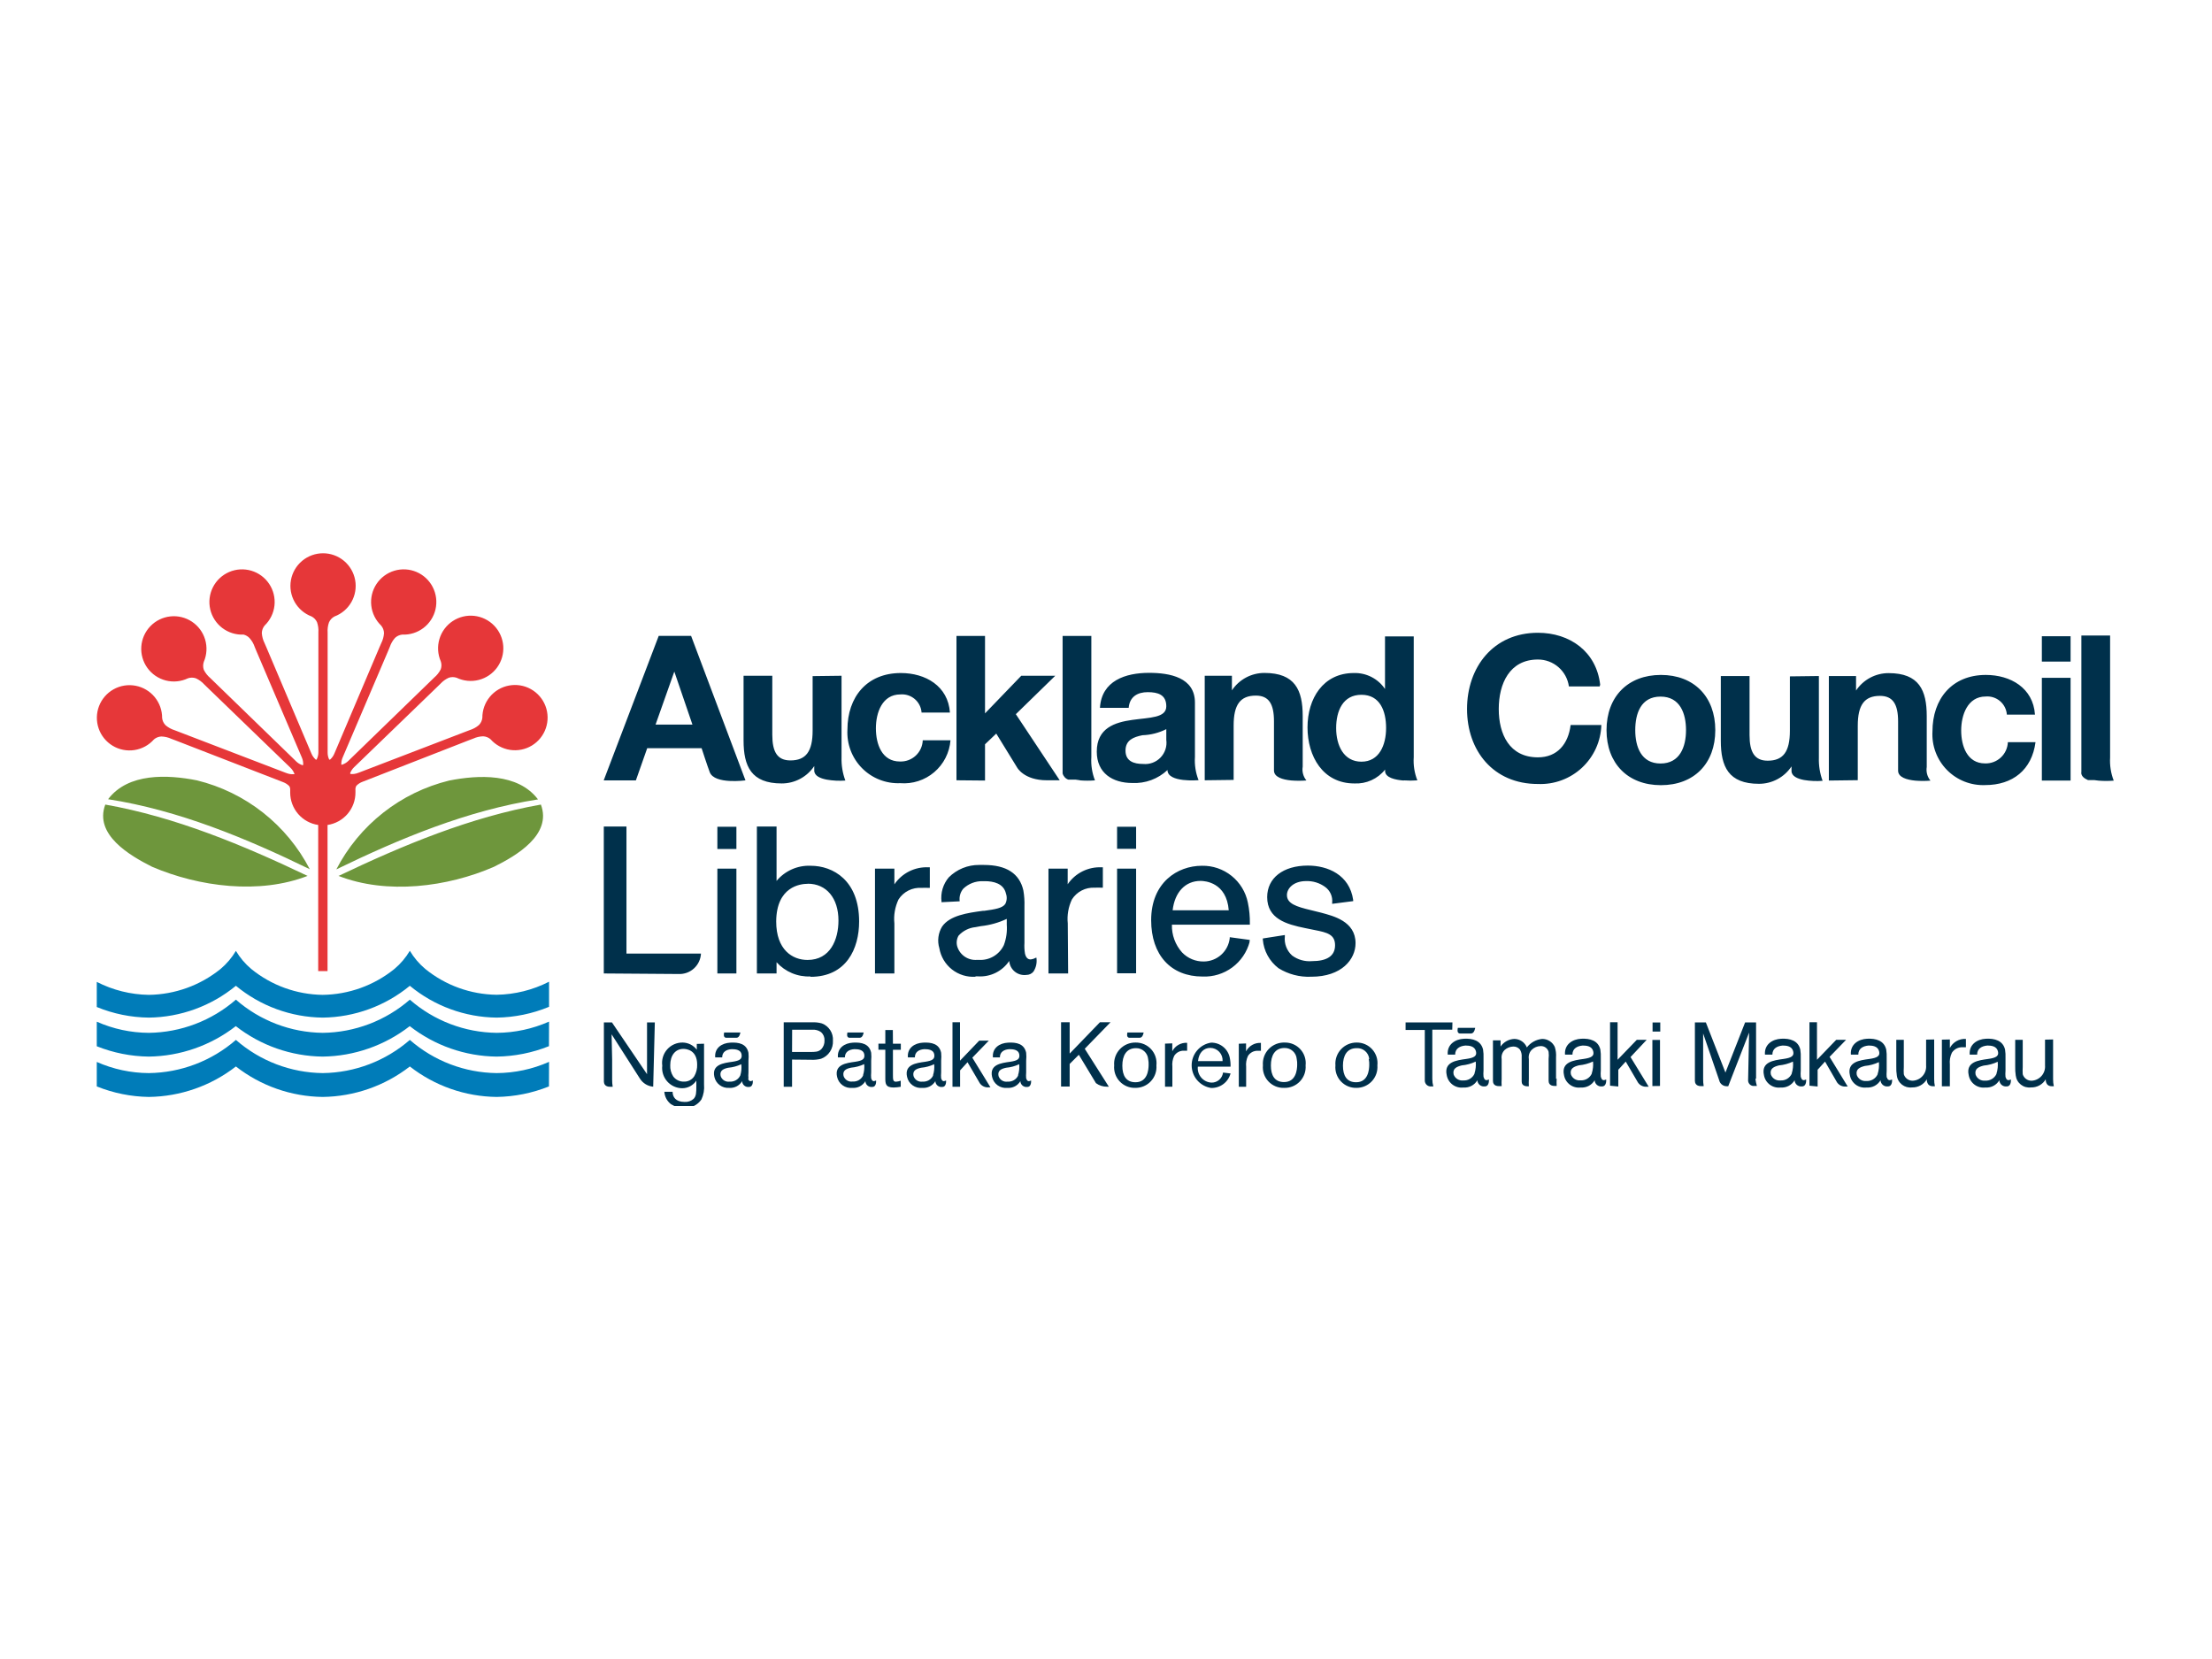 <svg width="800" height="600" viewBox="0 0 800 600" fill="none" xmlns="http://www.w3.org/2000/svg">
<g clip-path="url(#clip0_492_351)">
<path d="M115.082 351.213V298.36C112.27 297.951 109.699 296.543 107.839 294.394C105.98 292.245 104.955 289.498 104.953 286.655V285.672C104.981 285.201 104.867 284.733 104.626 284.328C104.013 283.686 103.261 283.193 102.429 282.885L63.552 267.803L61.978 267.213C60.837 266.681 59.598 266.391 58.34 266.36C57.363 266.407 56.429 266.776 55.685 267.41C53.856 269.484 51.357 270.85 48.624 271.269C45.891 271.688 43.097 271.135 40.731 269.704C38.364 268.274 36.575 266.058 35.675 263.443C34.776 260.828 34.823 257.98 35.808 255.396C36.793 252.812 38.654 250.657 41.066 249.305C43.478 247.953 46.288 247.492 49.006 248.001C51.724 248.51 54.177 249.957 55.936 252.09C57.696 254.223 58.651 256.906 58.635 259.672C58.741 260.662 59.18 261.587 59.88 262.295C60.841 263.11 61.956 263.723 63.158 264.098L64.699 264.688L103.183 279.442L103.642 279.606C104.464 279.933 105.35 280.068 106.232 280H106.527C106.231 279.115 105.725 278.316 105.052 277.672L75.058 248.688L73.845 247.508C72.999 246.579 71.973 245.832 70.829 245.311C69.904 244.999 68.902 244.999 67.977 245.311C65.483 246.506 62.649 246.787 59.97 246.105C57.29 245.423 54.935 243.822 53.315 241.58C51.695 239.339 50.914 236.6 51.107 233.841C51.3 231.082 52.456 228.479 54.373 226.485C56.289 224.492 58.845 223.234 61.593 222.933C64.342 222.632 67.109 223.305 69.412 224.836C71.715 226.367 73.407 228.658 74.193 231.31C74.979 233.961 74.81 236.805 73.714 239.344C73.384 240.289 73.384 241.317 73.714 242.262C74.282 243.393 75.074 244.396 76.041 245.213L77.221 246.36L106.723 274.983L107.084 275.344C107.714 275.965 108.476 276.436 109.313 276.721H109.641C109.714 275.79 109.557 274.855 109.182 274L92.792 235.606L92.136 234.033C91.737 232.819 91.09 231.703 90.235 230.754C89.657 230.145 88.918 229.713 88.104 229.508C85.343 229.642 82.622 228.802 80.416 227.134C78.211 225.466 76.66 223.077 76.036 220.383C75.412 217.689 75.754 214.861 77.001 212.393C78.248 209.925 80.322 207.974 82.862 206.879C85.4 205.785 88.243 205.616 90.894 206.404C93.544 207.192 95.834 208.885 97.363 211.189C98.893 213.492 99.565 216.26 99.263 219.009C98.96 221.758 97.703 224.313 95.709 226.229C95.072 226.995 94.713 227.954 94.693 228.951C94.772 230.218 95.107 231.456 95.677 232.59L96.332 234.098L112.46 272.131L112.657 272.59C113.001 273.408 113.528 274.137 114.197 274.721H114.492C114.928 273.892 115.153 272.969 115.148 272.033V228.721C115.237 227.465 115.07 226.205 114.656 225.016C114.247 224.129 113.555 223.403 112.689 222.951C110.101 221.979 107.937 220.13 106.572 217.725C105.208 215.32 104.731 212.513 105.225 209.792C105.719 207.072 107.151 204.611 109.273 202.839C111.395 201.067 114.072 200.097 116.836 200.097C119.6 200.097 122.277 201.067 124.399 202.839C126.521 204.611 127.954 207.072 128.447 209.792C128.941 212.513 128.464 215.32 127.1 217.725C125.736 220.13 123.571 221.979 120.983 222.951C120.093 223.412 119.387 224.164 118.983 225.082C118.568 226.281 118.401 227.553 118.492 228.819V272.131C118.478 273.015 118.669 273.89 119.049 274.688C119.102 274.724 119.165 274.742 119.229 274.742C119.293 274.742 119.356 274.724 119.409 274.688C120.066 274.101 120.582 273.372 120.917 272.557L121.114 272.098L137.209 234.164L137.865 232.655C138.446 231.524 138.792 230.285 138.881 229.016C138.869 227.993 138.498 227.006 137.832 226.229C135.839 224.314 134.581 221.761 134.277 219.014C133.974 216.266 134.644 213.5 136.171 211.196C137.697 208.892 139.984 207.197 142.632 206.407C145.28 205.616 148.122 205.78 150.661 206.87C153.201 207.96 155.277 209.907 156.528 212.372C157.78 214.836 158.127 217.662 157.509 220.356C156.891 223.05 155.348 225.442 153.148 227.114C150.948 228.787 148.23 229.634 145.47 229.508C144.501 229.61 143.593 230.024 142.88 230.688C142.028 231.639 141.38 232.755 140.979 233.967L140.323 235.541L123.933 273.934C123.572 274.748 123.403 275.635 123.441 276.524C123.495 276.56 123.558 276.578 123.622 276.578C123.686 276.578 123.748 276.56 123.802 276.524C124.64 276.24 125.402 275.769 126.031 275.147L126.392 274.787L155.894 246.164L157.074 245.016C158.041 244.2 158.833 243.196 159.401 242.065C159.739 241.122 159.739 240.091 159.401 239.147C158.305 236.608 158.136 233.765 158.922 231.113C159.708 228.462 161.401 226.171 163.703 224.64C166.006 223.109 168.773 222.435 171.522 222.736C174.27 223.038 176.826 224.295 178.742 226.288C180.659 228.282 181.815 230.885 182.008 233.644C182.201 236.403 181.42 239.142 179.8 241.384C178.18 243.625 175.825 245.227 173.145 245.908C170.466 246.59 167.632 246.309 165.138 245.114C164.213 244.805 163.211 244.805 162.286 245.114C161.143 245.636 160.117 246.383 159.27 247.311L158.057 248.492L128.063 277.475C127.421 278.087 126.928 278.839 126.621 279.672C126.633 279.737 126.665 279.797 126.712 279.844C126.758 279.89 126.818 279.922 126.883 279.934C127.765 280.001 128.651 279.866 129.473 279.541L129.932 279.377L168.383 264.623L169.924 264.033C171.128 263.66 172.243 263.047 173.202 262.229C173.904 261.523 174.344 260.597 174.447 259.606C174.431 256.841 175.386 254.157 177.146 252.024C178.906 249.891 181.358 248.444 184.076 247.935C186.794 247.426 189.604 247.888 192.016 249.239C194.428 250.591 196.289 252.747 197.274 255.331C198.26 257.915 198.306 260.763 197.407 263.378C196.507 265.993 194.718 268.209 192.351 269.639C189.985 271.069 187.191 271.623 184.458 271.203C181.726 270.784 179.227 269.418 177.398 267.344C176.652 266.713 175.719 266.344 174.743 266.295C173.484 266.325 172.245 266.616 171.104 267.147L169.53 267.737L131.079 282.754C130.245 283.058 129.494 283.552 128.883 284.196C128.603 284.682 128.488 285.246 128.555 285.803C128.569 285.967 128.569 286.131 128.555 286.295V286.524C128.586 289.384 127.581 292.159 125.724 294.335C123.868 296.511 121.287 297.941 118.459 298.36V351.213H115.082Z" fill="#E63739"/>
<path d="M122.392 316.819C145.601 305.737 170.186 295.475 195.623 290.983C199.721 301.901 186.74 309.475 178.676 313.475C161.86 320.819 139.864 323.639 122.359 316.754M112.034 314.36C89.088 303.18 64.502 292.983 39.098 289.049C46.375 279.442 60.667 280.131 71.222 282.229C79.923 284.362 88.067 288.333 95.106 293.875C102.145 299.417 107.917 306.402 112.034 314.36ZM111.313 316.754C93.841 323.573 71.976 320.754 54.996 313.475C46.965 309.442 33.984 301.868 38.081 290.983C63.519 295.475 88.104 305.737 111.313 316.819M121.638 314.426C125.755 306.468 131.527 299.483 138.566 293.941C145.605 288.399 153.749 284.428 162.45 282.295C172.972 280.229 187.297 279.508 194.574 289.114C169.202 293.049 144.617 303.246 121.638 314.426Z" fill="#6E963C"/>
<path d="M198.541 378.36C192.511 380.774 186.088 382.053 179.594 382.13C168.202 381.997 157.17 378.126 148.19 371.114C139.169 378.119 128.108 381.987 116.688 382.13C105.297 381.999 94.263 378.128 85.285 371.114C76.263 378.119 65.203 381.987 53.783 382.13C47.346 382.048 40.979 380.781 35 378.393V369.508C40.927 372.135 47.333 373.508 53.816 373.54C65.407 373.403 76.572 369.15 85.318 361.54C94.023 369.153 105.159 373.409 116.721 373.54C128.312 373.403 139.477 369.15 148.223 361.54C156.928 369.153 168.064 373.409 179.627 373.54C186.155 373.505 192.605 372.12 198.574 369.475L198.541 378.36ZM198.541 392.917C192.523 395.337 186.111 396.626 179.627 396.721C168.235 396.589 157.201 392.719 148.223 385.704C139.202 392.709 128.141 396.577 116.721 396.721C105.329 396.589 94.296 392.719 85.318 385.704C76.296 392.709 65.236 396.577 53.816 396.721C47.363 396.621 40.985 395.332 35 392.917L35 384.065C40.926 386.693 47.333 388.066 53.816 388.098C65.407 387.961 76.572 383.708 85.318 376.098C94.023 383.711 105.159 387.966 116.721 388.098C128.312 387.961 139.477 383.708 148.223 376.098C156.928 383.711 168.064 387.966 179.627 388.098C186.155 388.064 192.606 386.68 198.574 384.032L198.541 392.917ZM142.65 350.426C144.867 348.572 146.751 346.355 148.223 343.868C149.7 346.351 151.584 348.567 153.796 350.426C161.105 356.367 170.209 359.66 179.627 359.77C186.22 359.666 192.702 358.051 198.574 355.048V364.13C192.562 366.62 186.132 367.944 179.627 368.032C168.151 367.903 157.066 363.841 148.223 356.524C139.339 363.836 128.226 367.896 116.721 368.032C105.245 367.903 94.161 363.841 85.318 356.524C76.433 363.834 65.32 367.894 53.816 368.032C47.357 367.959 40.972 366.657 35 364.196V355.114C40.828 358.102 47.267 359.707 53.816 359.803C63.262 359.684 72.394 356.393 79.745 350.458C81.957 348.601 83.841 346.384 85.318 343.901C86.794 346.384 88.678 348.601 90.89 350.458C98.191 356.393 107.282 359.685 116.688 359.803C126.135 359.687 135.268 356.395 142.618 350.458" fill="#007CB9"/>
<path d="M657.825 244.492V274C657.729 276.858 658.185 279.708 659.169 282.394C656.925 282.567 654.669 282.468 652.449 282.098C650.023 281.639 647.925 280.689 647.925 278.82V277.18C646.634 279.118 644.884 280.707 642.831 281.805C640.778 282.904 638.485 283.477 636.157 283.475C625.11 283.475 622.357 277.246 622.357 267.902V244.492H632.748V265.836C632.748 272.033 634.584 275.115 639.304 275.115C644.942 275.115 647.335 271.836 647.335 264.295V244.623L657.825 244.492ZM661.431 282.295V244.492H671.265V249.738C672.556 247.8 674.306 246.211 676.359 245.113C678.412 244.015 680.705 243.441 683.033 243.443C694.08 243.443 696.833 249.639 696.833 259.016V277.377C696.691 278.25 696.737 279.144 696.969 279.998C697.201 280.852 697.613 281.647 698.177 282.328C696.356 282.477 694.525 282.477 692.703 282.328C689.655 282.033 686.475 281.148 686.475 278.721V260.951C686.475 254.754 684.639 251.672 679.919 251.672C674.281 251.672 671.888 254.951 671.888 262.492V282.164L661.431 282.295ZM752.757 279.016V229.836H763.148V273.935C762.977 276.794 763.424 279.657 764.459 282.328C762.638 282.478 760.807 282.478 758.985 282.328L757.411 282.131H755.15C753.674 281.475 752.888 280.754 752.724 279.705M748.856 239.279H738.464V230.098H748.856V239.279ZM738.464 245.148H748.856V282.295H738.464V245.148ZM735.973 258.459H725.811C725.745 257.522 725.493 256.608 725.071 255.769C724.648 254.93 724.062 254.184 723.349 253.574C722.635 252.964 721.807 252.502 720.913 252.215C720.018 251.927 719.076 251.821 718.141 251.902C711.585 251.902 709.29 258.623 709.29 264.197C709.29 269.771 711.421 276.098 717.911 276.098C720.022 276.169 722.075 275.403 723.622 273.965C725.17 272.528 726.086 270.537 726.172 268.426H736.17C734.859 278.426 727.909 283.935 717.977 283.935C715.418 284.039 712.866 283.607 710.484 282.667C708.102 281.726 705.944 280.297 704.147 278.472C702.35 276.647 700.955 274.466 700.051 272.07C699.147 269.674 698.755 267.115 698.899 264.557C698.899 252.787 705.914 244.098 718.206 244.098C727.122 244.098 735.318 248.787 735.973 258.426M591.412 264.066C591.412 270.066 593.543 276.131 600.558 276.131C607.573 276.131 609.769 270.066 609.769 264.066C609.769 258.066 607.638 251.935 600.558 251.935C593.477 251.935 591.412 258 591.412 264.066ZM581.021 264.066C581.021 252 588.691 244.098 600.689 244.098C612.687 244.098 620.357 252 620.357 264.066C620.357 276.131 612.687 283.967 600.689 283.967C588.691 283.967 581.021 276.066 581.021 264.066ZM578.529 248.262H567.417C567.044 245.557 565.702 243.078 563.64 241.288C561.578 239.497 558.937 238.515 556.206 238.525C545.913 238.525 542.045 247.312 542.045 256.426C542.045 265.541 545.913 273.902 556.206 273.902C563.221 273.902 567.187 269.082 568.04 262.197H579.152C579.064 265.111 578.398 267.978 577.194 270.633C575.989 273.287 574.27 275.677 572.136 277.662C570.001 279.647 567.494 281.189 564.76 282.198C562.026 283.207 559.118 283.664 556.206 283.541C540.045 283.541 530.572 271.475 530.572 256.426C530.572 241.377 540.013 228.853 556.206 228.853C567.679 228.853 577.349 235.574 578.726 247.639M435.706 282.197V244.394H445.54V249.672C446.829 247.732 448.578 246.142 450.632 245.043C452.685 243.945 454.979 243.372 457.308 243.377C468.355 243.377 471.141 249.574 471.141 258.951V277.279C470.994 278.157 471.038 279.057 471.27 279.917C471.502 280.777 471.916 281.577 472.485 282.262C470.653 282.41 468.811 282.41 466.978 282.262C463.93 281.967 460.75 281.082 460.75 278.656V260.853C460.75 254.623 458.914 251.574 454.194 251.574C448.556 251.574 446.163 254.853 446.163 262.394V282.066L435.706 282.197ZM304.355 244.394V273.902C304.267 276.762 304.735 279.613 305.732 282.295C303.487 282.46 301.23 282.35 299.012 281.967C296.586 281.508 294.488 280.557 294.488 278.689V277.049C293.197 278.987 291.447 280.576 289.394 281.674C287.341 282.772 285.049 283.346 282.72 283.344C271.673 283.344 268.92 277.148 268.92 267.771V244.394H279.311V265.738C279.311 271.967 281.147 275.016 285.867 275.016C291.505 275.016 293.898 271.738 293.898 264.197V244.525L304.355 244.394ZM390.666 282.197L389.027 281.967H386.372C385.869 281.787 385.418 281.486 385.059 281.092C384.699 280.698 384.44 280.222 384.306 279.705V230H394.698V273.836C394.518 276.696 394.966 279.561 396.009 282.23C394.187 282.377 392.356 282.377 390.535 282.23M501.299 263.279C501.299 257.148 499.103 251.279 492.383 251.279C485.663 251.279 483.237 257.115 483.237 263.344C483.237 269.574 485.958 275.475 492.383 275.475C498.808 275.475 501.299 269.475 501.299 263.279ZM507.691 282.295C504.643 282.066 501.135 281.279 500.939 279.016V278.328C499.618 279.987 497.921 281.308 495.989 282.18C494.056 283.052 491.944 283.452 489.826 283.344C478.419 283.344 472.879 273.508 472.879 263.082C472.879 252.656 478.517 243.41 489.629 243.41C491.843 243.341 494.039 243.834 496.01 244.843C497.982 245.852 499.666 247.344 500.906 249.18V230.164H511.297V273.836C511.104 276.697 511.552 279.564 512.608 282.23C510.961 282.35 509.306 282.35 507.659 282.23M408.17 256H397.812C398.402 246.164 407.089 243.344 415.579 243.344C423.118 243.344 432.166 245.016 432.166 254.098V273.771C431.977 276.631 432.424 279.498 433.477 282.164C433.477 282.164 422.233 283.148 422.233 278.492C420.537 280.088 418.536 281.325 416.351 282.131C414.166 282.936 411.841 283.293 409.514 283.18C402.368 283.18 396.665 279.607 396.665 271.836C396.665 263.279 403.221 261.246 409.514 260.361C415.808 259.475 421.807 259.672 421.807 255.443C421.807 251.213 418.726 250.328 415.087 250.328C411.448 250.328 408.531 251.935 408.203 256.033M421.807 267.574V263.705C419.127 265.056 416.185 265.806 413.186 265.902C409.908 266.557 407.056 267.672 407.056 271.475C407.056 275.279 410.039 276.295 413.415 276.295C414.574 276.41 415.745 276.261 416.838 275.858C417.931 275.456 418.919 274.81 419.726 273.971C420.534 273.131 421.141 272.119 421.502 271.011C421.862 269.903 421.966 268.728 421.807 267.574ZM345.921 282.197V230H356.246V258L369.359 244.394H381.651L367.392 258.295L383.257 282.197H378.603C370.309 282.197 367.851 277.574 367.851 277.574L360.311 265.312L356.246 269.18V282.295L345.921 282.197ZM343.528 257.705H333.3C333.234 256.768 332.982 255.854 332.56 255.015C332.137 254.176 331.551 253.43 330.838 252.82C330.124 252.21 329.296 251.748 328.402 251.46C327.508 251.173 326.565 251.067 325.63 251.148C319.074 251.148 316.779 257.705 316.779 263.41C316.779 269.115 318.942 275.41 325.466 275.41C326.512 275.449 327.556 275.282 328.537 274.918C329.519 274.554 330.419 273.999 331.186 273.287C331.953 272.574 332.573 271.717 333.009 270.765C333.444 269.813 333.688 268.784 333.726 267.738H343.757C343.583 269.952 342.975 272.11 341.966 274.088C340.957 276.067 339.567 277.827 337.877 279.267C336.187 280.708 334.23 281.801 332.117 282.483C330.004 283.166 327.777 283.425 325.564 283.246C323.006 283.351 320.453 282.919 318.072 281.978C315.69 281.037 313.531 279.609 311.734 277.784C309.938 275.959 308.542 273.778 307.639 271.382C306.735 268.985 306.342 266.426 306.486 263.869C306.486 252.098 313.501 243.41 325.794 243.41C334.71 243.41 342.905 248.098 343.56 257.738M243.876 242.885L250.432 262.066H237.09L243.876 242.885ZM218.34 282.23H229.977L234.074 270.59H253.743C253.743 270.59 255.873 277.148 256.693 279.279C258.397 283.771 269.608 282.23 269.608 282.23L249.94 229.967H238.237L218.34 282.23ZM266.33 352.066H259.446V314.164H266.33V352.066ZM266.33 307.049H259.446V299.016H266.33V307.049ZM293.144 353.148C290.843 353.251 288.546 352.842 286.421 351.952C284.296 351.062 282.394 349.713 280.852 348V352.066H273.739V298.918H280.852V318.59C282.35 316.787 284.246 315.354 286.389 314.404C288.533 313.454 290.867 313.013 293.21 313.115C301.274 313.115 310.715 318.394 310.715 333.279C310.715 343.115 306.093 353.279 293.144 353.279M292.128 319.639C289.473 319.639 280.819 320.623 280.721 333.246C280.721 343.508 286.588 347.18 292.063 347.18C300.291 347.18 303.241 339.803 303.241 332.918C303.241 324.82 298.881 319.607 292.161 319.607M323.466 334.426V334C323.16 331.01 323.681 327.993 324.974 325.279C325.862 323.903 327.103 322.79 328.568 322.058C330.032 321.326 331.667 321 333.3 321.115C334.152 321.068 335.005 321.068 335.857 321.115H336.283V313.672H335.857C333.436 313.544 331.022 314.044 328.851 315.124C326.68 316.204 324.825 317.827 323.466 319.836V314.164H316.451V352.066H323.466V334.426ZM386.175 334.426V334C385.868 331.01 386.39 327.993 387.683 325.279C388.554 323.906 389.776 322.79 391.223 322.047C392.669 321.303 394.287 320.959 395.911 321.049C396.762 321.003 397.616 321.003 398.467 321.049H398.861V313.672H398.435C396.033 313.558 393.641 314.061 391.489 315.134C389.337 316.208 387.496 317.815 386.142 319.803V314.164H379.193V352.066H386.306L386.175 334.426ZM410.891 352H404.007V314.164H410.891V352ZM410.891 306.984H404.007V299.016H410.891V306.984ZM434.919 353.18C423.446 353.18 416.333 345.377 416.333 332.787C416.333 319.18 425.839 313.115 434.69 313.115C438.584 313.038 442.382 314.333 445.419 316.772C448.457 319.211 450.542 322.639 451.309 326.459C451.836 328.97 452.078 331.533 452.03 334.098V334.426H423.839C423.738 338.117 425.051 341.706 427.511 344.459C428.528 345.523 429.756 346.365 431.116 346.929C432.476 347.493 433.939 347.769 435.411 347.738C437.727 347.713 439.955 346.843 441.675 345.291C443.395 343.74 444.49 341.613 444.753 339.312V338.951L451.998 339.935V340.394H451.604L451.965 340.59C450.982 344.317 448.757 347.596 445.657 349.886C442.558 352.175 438.769 353.338 434.919 353.18ZM424.102 329.213H444.393C443.606 319.115 435.771 318.59 434.198 318.59C428.691 318.59 424.856 322.656 424.102 329.213ZM474.255 353.246C485.237 353.246 490.252 346.951 490.252 341.115C490.252 333.18 482.188 331.279 477.861 330.098L474.026 329.148C468.847 327.902 465.438 326.82 465.438 323.705C465.438 321.279 467.863 318.656 472.354 318.656C474.834 318.567 477.271 319.318 479.271 320.787C480.153 321.427 480.851 322.288 481.294 323.284C481.737 324.28 481.91 325.375 481.795 326.459V326.885L489.4 325.902V325.508C488.089 316.328 480.123 313.049 473.01 313.049C464.061 313.049 458.291 317.541 458.291 324.459C458.291 332.328 465.339 334.295 471.928 335.639L475.468 336.361C480.057 337.246 482.844 338 482.844 341.869C482.844 345.738 479.894 347.607 474.518 347.607C471.946 347.834 469.38 347.111 467.306 345.574C466.351 344.712 465.615 343.635 465.159 342.432C464.703 341.229 464.54 339.934 464.684 338.656V338.164L456.718 339.41V339.803C456.883 341.832 457.473 343.803 458.45 345.588C459.427 347.373 460.769 348.932 462.389 350.164C465.902 352.349 469.992 353.423 474.124 353.246M352.837 353.246C349.76 353.46 346.713 352.521 344.289 350.612C341.866 348.703 340.239 345.961 339.725 342.918C339.331 341.614 339.218 340.242 339.394 338.891C339.569 337.54 340.028 336.242 340.741 335.082C343.528 331.082 349.887 330.164 355.492 329.41H355.951C360.016 328.853 362.507 328.426 363.556 326.951C363.857 326.374 364.036 325.742 364.081 325.093C364.126 324.444 364.037 323.793 363.819 323.18C362.999 319.475 359.229 318.689 356.214 318.689H355.394C352.803 318.63 350.294 319.596 348.412 321.377C347.897 321.977 347.512 322.677 347.281 323.433C347.05 324.189 346.977 324.985 347.068 325.771V325.967L340.512 326.295V326.098C340.32 324.532 340.453 322.943 340.905 321.431C341.356 319.919 342.115 318.516 343.134 317.312C344.575 315.871 346.288 314.732 348.173 313.961C350.059 313.19 352.079 312.802 354.116 312.82H355.853C363.95 312.82 368.736 315.902 370.113 322.033C370.443 323.938 370.575 325.871 370.506 327.803V341.016C370.422 342.309 370.488 343.608 370.703 344.885C371.03 346.328 371.751 347.049 372.833 346.984C373.456 346.905 374.058 346.704 374.603 346.394H374.866V346.656C375.069 348.323 374.674 350.007 373.751 351.41C373.443 351.78 373.057 352.078 372.621 352.282C372.184 352.486 371.709 352.591 371.227 352.59C370.483 352.691 369.726 352.638 369.003 352.435C368.28 352.232 367.606 351.884 367.023 351.411C366.44 350.938 365.959 350.351 365.611 349.685C365.263 349.02 365.055 348.29 364.999 347.541C363.765 349.378 362.072 350.859 360.088 351.837C358.103 352.815 355.897 353.256 353.69 353.115H352.772M364.114 332.328C361.157 333.72 357.988 334.606 354.739 334.951L352.805 335.312C350.449 335.54 348.263 336.639 346.675 338.394C346.331 338.988 346.112 339.647 346.033 340.329C345.954 341.012 346.017 341.703 346.216 342.361C346.688 343.858 347.657 345.148 348.962 346.019C350.268 346.889 351.832 347.288 353.395 347.148H353.886C355.777 347.29 357.666 346.855 359.305 345.901C360.944 344.947 362.255 343.518 363.065 341.803C363.942 339.449 364.299 336.932 364.114 334.426V332.59M245.449 352.262C247.494 352.343 249.487 351.613 250.997 350.232C252.507 348.85 253.411 346.929 253.513 344.885H226.568V298.918H218.373V352.066L245.449 352.262ZM254.628 377.475V392.197C254.798 394.063 254.47 395.941 253.677 397.639C252.99 398.648 252.05 399.457 250.951 399.987C249.851 400.516 248.632 400.747 247.416 400.656C245.736 400.703 244.081 400.246 242.663 399.344C241.969 398.808 241.396 398.13 240.984 397.355C240.571 396.581 240.328 395.728 240.27 394.853H243.253C243.253 396.656 244.302 398.525 247.58 398.525C248.173 398.567 248.769 398.49 249.331 398.299C249.894 398.107 250.413 397.805 250.858 397.41C251.808 396.394 251.841 395.213 251.841 392.656V390.82C251.283 391.666 250.524 392.36 249.631 392.841C248.739 393.322 247.741 393.573 246.728 393.574C245.7 393.567 244.685 393.344 243.749 392.918C242.814 392.492 241.978 391.874 241.298 391.104C240.617 390.333 240.107 389.428 239.8 388.447C239.493 387.466 239.396 386.431 239.516 385.41C239.369 384.358 239.451 383.287 239.758 382.27C240.065 381.254 240.588 380.316 241.293 379.521C241.997 378.726 242.865 378.094 243.837 377.667C244.81 377.24 245.863 377.03 246.924 377.049C247.912 377.07 248.881 377.314 249.761 377.763C250.641 378.211 251.408 378.853 252.005 379.639V377.541L254.628 377.475ZM242.401 385.246C242.33 386.681 242.708 388.102 243.482 389.312C243.924 389.908 244.504 390.39 245.171 390.715C245.839 391.04 246.575 391.2 247.318 391.18C248.072 391.214 248.821 391.046 249.489 390.695C250.157 390.343 250.72 389.821 251.12 389.18C251.839 387.914 252.191 386.472 252.136 385.016C252.136 379.705 248.203 379.344 247.154 379.344C244.302 379.344 242.401 381.639 242.401 385.246ZM286.457 383.213V393.049H283.441V369.738H293.538C294.786 369.66 296.038 369.793 297.242 370.131C298.49 370.601 299.553 371.461 300.274 372.583C300.994 373.705 301.334 375.03 301.241 376.361C301.327 377.771 300.955 379.17 300.182 380.352C299.408 381.533 298.273 382.433 296.947 382.918C295.727 383.231 294.467 383.353 293.21 383.279L286.457 383.213ZM286.457 380.459H293.013C294.816 380.459 296.029 380.459 297.078 379.41C297.844 378.558 298.245 377.44 298.193 376.295C298.226 375.739 298.134 375.182 297.924 374.666C297.714 374.15 297.391 373.687 296.98 373.312C296.036 372.617 294.867 372.301 293.702 372.426H286.49L286.457 380.459ZM322.909 372.525H320.188V377.443H317.697V379.639H320.188V389.771C320.188 391.836 320.188 393.312 323.204 393.312C324.061 393.287 324.916 393.199 325.761 393.049V390.853C325.211 391.048 324.638 391.169 324.056 391.213C322.942 391.213 322.942 390.426 322.942 388.557V379.672H325.794V377.475H322.942L322.909 372.525ZM410.629 393.443C409.572 393.48 408.519 393.291 407.541 392.89C406.562 392.488 405.681 391.882 404.955 391.112C404.229 390.343 403.676 389.428 403.331 388.427C402.987 387.427 402.86 386.365 402.958 385.312C402.871 384.246 403.008 383.174 403.361 382.165C403.714 381.156 404.275 380.232 405.007 379.453C405.739 378.675 406.627 378.058 407.612 377.644C408.597 377.23 409.659 377.027 410.727 377.049C411.783 377.034 412.83 377.243 413.798 377.663C414.767 378.083 415.635 378.704 416.345 379.486C417.055 380.267 417.591 381.191 417.916 382.195C418.242 383.2 418.35 384.262 418.234 385.312C418.316 386.356 418.18 387.406 417.833 388.395C417.487 389.383 416.939 390.289 416.223 391.054C415.508 391.819 414.641 392.426 413.678 392.838C412.715 393.249 411.676 393.455 410.629 393.443ZM415.251 383.049C415.16 381.954 414.655 380.934 413.839 380.197C413.023 379.46 411.957 379.062 410.858 379.082C407.318 379.082 405.909 381.836 405.909 385.41C405.909 388.984 407.253 391.41 410.662 391.41C415.054 391.41 415.382 386.853 415.415 385.246C415.45 384.51 415.394 383.772 415.251 383.049ZM421.348 377.443V393.016H424.003V385.803C423.858 384.457 424.085 383.096 424.659 381.869C425.038 381.264 425.573 380.771 426.207 380.443C426.841 380.114 427.552 379.961 428.265 380H429.346V377.148C428.252 377.081 427.161 377.334 426.207 377.875C425.253 378.417 424.476 379.223 423.97 380.197V377.344L421.348 377.443ZM445.048 388.23C444.636 389.77 443.715 391.126 442.436 392.078C441.157 393.03 439.594 393.522 438 393.475C436.045 393.172 434.263 392.178 432.975 390.675C431.688 389.172 430.98 387.258 430.98 385.279C430.98 383.299 431.688 381.385 432.975 379.882C434.263 378.379 436.045 377.386 438 377.082C439.58 377.057 441.118 377.583 442.351 378.571C443.583 379.558 444.433 380.945 444.753 382.492C444.98 383.569 445.079 384.67 445.048 385.771H433.215C433.138 386.482 433.208 387.201 433.421 387.884C433.633 388.566 433.984 389.198 434.452 389.739C434.919 390.28 435.493 390.72 436.137 391.03C436.781 391.34 437.483 391.514 438.197 391.541C439.212 391.548 440.195 391.181 440.957 390.51C441.719 389.839 442.207 388.91 442.327 387.902L445.048 388.23ZM442.164 383.771C442.204 383.159 442.119 382.546 441.913 381.969C441.707 381.391 441.386 380.862 440.968 380.414C440.551 379.965 440.046 379.607 439.485 379.361C438.924 379.115 438.318 378.987 437.705 378.984C435.444 378.984 433.575 380.623 433.28 383.771H442.164ZM448.031 377.475V393.049H450.686V385.836C450.541 384.489 450.768 383.129 451.342 381.902C451.721 381.297 452.256 380.804 452.89 380.475C453.524 380.147 454.235 379.994 454.948 380.033H456.03V377.18C454.935 377.114 453.844 377.367 452.89 377.908C451.936 378.449 451.159 379.256 450.654 380.23V377.377L448.031 377.475ZM464.421 393.443C463.364 393.48 462.311 393.291 461.333 392.89C460.355 392.488 459.473 391.882 458.747 391.112C458.021 390.343 457.468 389.428 457.124 388.427C456.779 387.427 456.652 386.365 456.751 385.312C456.661 384.232 456.803 383.146 457.165 382.125C457.528 381.104 458.103 380.172 458.854 379.39C459.604 378.609 460.512 377.996 461.517 377.593C462.522 377.189 463.601 377.004 464.684 377.049C465.739 377.034 466.786 377.243 467.755 377.663C468.723 378.083 469.591 378.704 470.301 379.486C471.012 380.267 471.547 381.191 471.873 382.195C472.198 383.2 472.307 384.262 472.19 385.312C472.274 386.37 472.133 387.434 471.777 388.434C471.421 389.435 470.858 390.348 470.125 391.116C469.392 391.884 468.504 392.488 467.522 392.889C466.539 393.289 465.482 393.478 464.421 393.443ZM468.978 382.984C468.886 381.888 468.381 380.868 467.566 380.131C466.75 379.395 465.684 378.996 464.585 379.016C461.045 379.016 459.635 381.771 459.635 385.344C459.635 388.918 460.979 391.344 464.389 391.344C468.781 391.344 469.109 386.787 469.142 385.18C469.176 384.444 469.121 383.707 468.978 382.984ZM490.646 393.443C489.589 393.48 488.536 393.291 487.557 392.89C486.579 392.488 485.697 391.882 484.972 391.112C484.246 390.343 483.692 389.428 483.348 388.427C483.004 387.427 482.876 386.365 482.975 385.312C482.888 384.254 483.023 383.191 483.37 382.189C483.717 381.186 484.269 380.267 484.99 379.49C485.712 378.713 486.587 378.095 487.561 377.674C488.535 377.254 489.585 377.041 490.646 377.049C491.701 377.034 492.748 377.243 493.717 377.663C494.685 378.083 495.553 378.704 496.263 379.486C496.973 380.267 497.509 381.191 497.835 382.195C498.16 383.2 498.269 384.262 498.152 385.312C498.234 386.348 498.1 387.389 497.76 388.371C497.419 389.353 496.88 390.254 496.175 391.018C495.47 391.781 494.615 392.391 493.664 392.808C492.712 393.225 491.685 393.441 490.646 393.443ZM495.202 382.984C495.094 381.87 494.559 380.842 493.709 380.115C492.86 379.388 491.762 379.017 490.646 379.082C487.105 379.082 485.696 381.836 485.696 385.41C485.696 388.984 487.04 391.41 490.449 391.41C494.841 391.41 495.169 386.853 495.202 385.246C495.237 384.51 495.182 383.772 495.038 383.049M390.141 381.508L386.863 384.787V392.951H383.749V369.705H386.863V381.049L397.812 369.705H401.647L392.305 379.312L390.141 381.508ZM392.305 379.279L401.024 393.016H400.434C398.975 393.055 397.544 392.605 396.369 391.738L390.174 381.475M306.486 373.41C306.486 373.41 305.929 375.312 307.24 375.312H310.977C312.091 375.312 312.354 373.41 312.354 373.41H306.486ZM312.19 388.918C311.853 389.635 311.305 390.233 310.62 390.631C309.935 391.03 309.144 391.21 308.354 391.148C307.655 391.259 306.939 391.114 306.337 390.741C305.736 390.368 305.288 389.791 305.076 389.115C304.65 387.148 306.093 386.492 307.83 386.131C309.467 385.987 311.065 385.554 312.55 384.853C312.684 386.212 312.539 387.584 312.124 388.885M315.074 390.033C315.006 389.291 315.006 388.545 315.074 387.803V383.607C315.166 382.658 315.166 381.703 315.074 380.754C314.386 377.475 311.567 376.918 308.518 377.082C305.47 377.246 302.749 378.984 303.044 382.426H305.568C305.568 380.394 307.142 379.541 309.043 379.443C310.387 379.443 312.321 379.639 312.583 381.344C312.845 383.049 311.895 383.607 309.305 384C306.027 384.459 301.733 384.984 302.749 389.475C303.017 390.706 303.732 391.793 304.756 392.525C305.779 393.258 307.038 393.585 308.289 393.443C309.219 393.518 310.152 393.33 310.98 392.901C311.809 392.472 312.501 391.819 312.976 391.016C312.988 391.32 313.062 391.618 313.195 391.891C313.327 392.165 313.515 392.408 313.746 392.605C313.977 392.802 314.246 392.949 314.537 393.037C314.828 393.125 315.133 393.151 315.435 393.115C317.107 393.115 316.845 390.754 316.845 390.754C316.612 390.888 316.356 390.977 316.091 391.016C315.697 391.016 315.304 390.82 315.14 390.098M261.905 373.41C261.905 373.41 261.348 375.312 262.659 375.312H266.396C267.51 375.312 267.772 373.41 267.772 373.41H261.905ZM267.74 388.951C267.403 389.668 266.855 390.266 266.17 390.664C265.485 391.062 264.694 391.242 263.904 391.18C263.205 391.291 262.489 391.147 261.887 390.774C261.285 390.401 260.838 389.824 260.626 389.148C260.2 387.18 261.643 386.525 263.38 386.164C265.016 386.02 266.615 385.587 268.1 384.885C268.26 386.251 268.137 387.635 267.74 388.951ZM270.69 390.098C270.622 389.357 270.622 388.611 270.69 387.869V383.607C270.782 382.658 270.782 381.703 270.69 380.754C270.002 377.475 267.182 376.918 264.134 377.082C261.085 377.246 258.365 378.984 258.66 382.426H261.184C261.184 380.394 262.757 379.541 264.658 379.443C266.002 379.443 267.936 379.639 268.199 381.344C268.461 383.049 267.51 383.607 264.921 384C261.643 384.459 257.348 384.984 258.365 389.475C258.629 390.669 259.315 391.727 260.296 392.456C261.278 393.184 262.489 393.535 263.708 393.443C264.638 393.518 265.57 393.33 266.399 392.901C267.228 392.472 267.919 391.819 268.395 391.016C268.407 391.32 268.481 391.618 268.613 391.891C268.746 392.165 268.933 392.408 269.164 392.605C269.395 392.802 269.665 392.949 269.956 393.037C270.246 393.125 270.552 393.151 270.854 393.115C272.526 393.115 272.263 390.754 272.263 390.754C272.031 390.888 271.775 390.977 271.509 391.016C271.116 391.016 270.723 390.82 270.559 390.098M407.744 373.41C407.744 373.41 407.187 375.312 408.498 375.312H412.235C413.35 375.312 413.612 373.41 413.612 373.41H407.744ZM337.496 388.951C337.159 389.668 336.611 390.266 335.926 390.664C335.241 391.062 334.451 391.242 333.661 391.18C332.961 391.291 332.246 391.147 331.644 390.774C331.042 390.401 330.594 389.824 330.383 389.148C329.957 387.18 331.399 386.525 333.136 386.164C334.773 386.02 336.371 385.587 337.857 384.885C337.991 386.245 337.846 387.617 337.431 388.918M340.381 390.066C340.313 389.324 340.313 388.578 340.381 387.836V383.607C340.473 382.658 340.473 381.703 340.381 380.754C339.692 377.475 336.873 376.918 333.825 377.082C330.776 377.246 328.055 378.984 328.35 382.426H330.875C330.875 380.394 332.448 379.541 334.349 379.443C335.693 379.443 337.627 379.639 337.889 381.344C338.152 383.049 337.201 383.607 334.611 384C331.333 384.459 327.039 384.984 328.055 389.475C328.323 390.706 329.038 391.793 330.062 392.525C331.085 393.258 332.345 393.585 333.595 393.443C334.525 393.518 335.458 393.33 336.287 392.901C337.115 392.472 337.807 391.819 338.283 391.016C338.294 391.32 338.368 391.618 338.501 391.891C338.633 392.165 338.821 392.408 339.052 392.605C339.283 392.802 339.552 392.949 339.843 393.037C340.134 393.125 340.44 393.151 340.741 393.115C342.413 393.115 342.151 390.754 342.151 390.754C341.918 390.888 341.663 390.977 341.397 391.016C341.004 391.016 340.61 390.82 340.446 390.098M368.244 388.951C367.907 389.668 367.359 390.266 366.674 390.664C365.989 391.062 365.199 391.242 364.409 391.18C363.709 391.291 362.993 391.147 362.392 390.774C361.79 390.401 361.342 389.824 361.131 389.148C360.705 387.18 362.147 386.525 363.884 386.164C365.521 386.02 367.119 385.587 368.605 384.885C368.738 386.245 368.593 387.617 368.178 388.918M371.129 390.066C371.061 389.324 371.061 388.578 371.129 387.836V383.607C371.221 382.658 371.221 381.703 371.129 380.754C370.44 377.475 367.621 376.918 364.573 377.082C361.524 377.246 358.803 378.984 359.098 382.426H361.622C361.622 380.394 363.196 379.541 365.097 379.443C366.441 379.443 368.375 379.639 368.637 381.344C368.9 383.049 367.949 383.607 365.359 384C362.081 384.459 357.787 384.984 358.803 389.475C359.071 390.706 359.786 391.793 360.81 392.525C361.833 393.258 363.092 393.585 364.343 393.443C365.273 393.518 366.206 393.33 367.035 392.901C367.863 392.472 368.555 391.819 369.031 391.016C369.042 391.32 369.116 391.618 369.249 391.891C369.381 392.165 369.569 392.408 369.8 392.605C370.031 392.802 370.3 392.949 370.591 393.037C370.882 393.125 371.188 393.151 371.489 393.115C373.161 393.115 372.899 390.754 372.899 390.754C372.666 390.888 372.41 390.977 372.145 391.016C371.752 391.016 371.358 390.82 371.194 390.098M347.232 393.049V387.115L349.92 384.164L354.345 391.738C354.704 392.263 355.198 392.68 355.775 392.946C356.353 393.211 356.991 393.315 357.623 393.246H358.213L351.657 382.525L357.623 376.361H354.148L347.199 383.607V369.705H344.478V393.049H347.232ZM562.762 390.164V382.426C562.86 381.141 562.704 379.848 562.303 378.623C561.901 377.755 561.257 377.022 560.449 376.511C559.641 375.999 558.703 375.731 557.747 375.738C556.661 375.841 555.608 376.168 554.654 376.699C553.701 377.229 552.867 377.951 552.207 378.82C551.843 377.915 551.219 377.14 550.413 376.591C549.608 376.042 548.658 375.745 547.683 375.738C546.696 375.778 545.731 376.048 544.867 376.526C544.002 377.004 543.26 377.677 542.701 378.492V376.262H539.947V390.918C539.947 391.607 540.177 392.82 542.176 392.82H543.094C543.04 391.935 543.04 391.048 543.094 390.164V383.016C543 382.423 543.049 381.816 543.238 381.246C543.426 380.676 543.747 380.159 544.176 379.738C545.034 378.968 546.137 378.527 547.29 378.492C547.753 378.474 548.215 378.565 548.636 378.759C549.057 378.953 549.427 379.243 549.716 379.607C550.2 380.403 550.418 381.333 550.338 382.262V391.115C550.338 391.803 550.568 392.885 552.567 392.885H552.928C552.874 392.001 552.874 391.114 552.928 390.23V383.016C552.827 382.431 552.863 381.83 553.034 381.261C553.204 380.692 553.505 380.171 553.911 379.738C554.778 378.857 555.954 378.351 557.19 378.328C557.833 378.296 558.468 378.482 558.992 378.857C559.516 379.233 559.897 379.774 560.074 380.394C560.179 381.254 560.179 382.123 560.074 382.984V390.853C560.074 391.541 560.304 392.754 562.303 392.754H562.992C562.938 391.87 562.938 390.983 562.992 390.098M635.108 390.098V369.771H631.142L624.028 387.902L616.948 369.771H612.982V390.918C612.982 391.607 613.309 392.82 615.211 392.82H616.161C616.019 391.942 615.953 391.053 615.965 390.164V373.771L621.767 390.689C621.9 391.296 622.235 391.841 622.717 392.234C623.199 392.627 623.8 392.845 624.422 392.853H625.045L626.028 390.295L632.584 373.443L632.387 382.918L632.224 390.853C632.24 391.126 632.311 391.393 632.433 391.638C632.555 391.883 632.725 392.1 632.933 392.278C633.142 392.455 633.383 392.589 633.644 392.671C633.905 392.753 634.18 392.781 634.453 392.754H635.403C635.154 391.907 634.979 391.041 634.879 390.164M527.261 371.738C527.261 371.738 526.671 373.771 528.048 373.771H532.047C533.26 373.771 533.522 371.738 533.522 371.738H527.261ZM533.26 388.361C532.898 389.127 532.313 389.765 531.582 390.192C530.851 390.62 530.007 390.815 529.162 390.754C528.429 390.833 527.69 390.663 527.066 390.27C526.441 389.878 525.967 389.286 525.72 388.59C525.262 386.459 526.835 385.771 528.671 385.312C530.421 385.153 532.13 384.687 533.719 383.934C533.862 385.393 533.706 386.866 533.26 388.262M536.538 389.508C536.465 388.712 536.465 387.911 536.538 387.115V382.656C536.582 381.637 536.527 380.615 536.374 379.607C535.62 376.328 532.604 375.508 529.457 375.672C526.31 375.836 523.295 377.705 523.59 381.41H526.278C526.278 379.246 527.949 378.295 530.015 378.131C531.457 378.131 533.293 378.361 533.784 380.164C534.276 381.967 533.063 382.59 530.277 382.984C526.737 383.475 522.147 384.033 523.229 388.853C523.471 390.234 524.236 391.469 525.366 392.3C526.496 393.131 527.903 393.493 529.293 393.312C530.291 393.388 531.29 393.183 532.177 392.719C533.064 392.255 533.802 391.552 534.309 390.689C534.324 391.014 534.407 391.333 534.552 391.624C534.696 391.916 534.899 392.175 535.149 392.384C535.398 392.594 535.688 392.749 536.001 392.841C536.313 392.933 536.641 392.959 536.964 392.918C538.767 392.918 538.472 390.394 538.472 390.394C538.218 390.533 537.94 390.622 537.652 390.656C537.226 390.656 536.8 390.426 536.636 389.672M597.673 369.803V373.082H600.459V369.803H597.673ZM600.361 392.754V376.098H597.608V392.787L600.361 392.754ZM575.678 388.328C575.316 389.094 574.731 389.732 574 390.16C573.268 390.587 572.425 390.783 571.58 390.721C570.847 390.801 570.108 390.63 569.483 390.238C568.859 389.845 568.385 389.253 568.138 388.557C567.679 386.426 569.253 385.738 571.088 385.279C572.839 385.12 574.548 384.654 576.137 383.902C576.28 385.361 576.124 386.833 575.678 388.23M578.956 389.475C578.883 388.679 578.883 387.878 578.956 387.082V382.656C579 381.637 578.945 380.615 578.792 379.607C578.038 376.328 575.022 375.508 571.875 375.672C568.728 375.836 565.712 377.705 566.007 381.41H568.695C568.695 379.246 570.367 378.295 572.432 378.131C573.875 378.131 575.71 378.361 576.202 380.164C576.694 381.967 575.481 382.59 572.695 382.984C569.154 383.475 564.565 384.033 565.647 388.853C565.888 390.234 566.654 391.469 567.784 392.3C568.914 393.131 570.321 393.493 571.711 393.312C572.709 393.388 573.708 393.183 574.595 392.719C575.481 392.255 576.22 391.552 576.727 390.689C576.742 391.014 576.825 391.333 576.969 391.624C577.114 391.916 577.317 392.175 577.567 392.384C577.816 392.594 578.106 392.749 578.418 392.841C578.731 392.933 579.059 392.959 579.382 392.918C581.185 392.918 580.89 390.394 580.89 390.394C580.636 390.533 580.358 390.622 580.07 390.656C579.644 390.656 579.218 390.426 579.054 389.672M585.282 392.951V386.885L587.97 383.934L592.395 391.508C592.754 392.033 593.248 392.451 593.826 392.716C594.403 392.982 595.042 393.086 595.674 393.016H596.264L589.708 382.295L595.542 376.066H591.969L585.02 383.279V369.705H582.299V392.656L585.282 392.951ZM647.991 388.361C647.629 389.127 647.044 389.765 646.313 390.192C645.582 390.62 644.738 390.815 643.893 390.754C643.16 390.833 642.421 390.663 641.796 390.27C641.172 389.878 640.698 389.286 640.451 388.59C639.992 386.459 641.566 385.771 643.402 385.312C645.152 385.153 646.861 384.687 648.45 383.934C648.593 385.393 648.437 386.866 647.991 388.262M651.269 389.508C651.196 388.712 651.196 387.911 651.269 387.115V382.656C651.313 381.637 651.258 380.615 651.105 379.607C650.351 376.328 647.335 375.508 644.188 375.672C641.041 375.836 638.026 377.705 638.321 381.41H641.009C641.009 379.246 642.68 378.295 644.746 378.131C646.188 378.131 648.024 378.361 648.515 380.164C649.007 381.967 647.794 382.59 645.008 382.984C641.468 383.475 636.878 384.033 637.96 388.853C638.202 390.234 638.967 391.469 640.097 392.3C641.227 393.131 642.634 393.493 644.024 393.312C645.022 393.388 646.021 393.183 646.908 392.719C647.795 392.255 648.533 391.552 649.04 390.689C649.055 391.014 649.138 391.333 649.282 391.624C649.427 391.916 649.63 392.175 649.88 392.384C650.129 392.594 650.419 392.749 650.732 392.841C651.044 392.933 651.372 392.959 651.695 392.918C653.498 392.918 653.203 390.394 653.203 390.394C652.949 390.533 652.671 390.622 652.383 390.656C651.957 390.656 651.531 390.426 651.367 389.672M657.366 392.951V386.885L660.054 383.934L664.381 391.443C664.74 391.968 665.234 392.385 665.811 392.651C666.389 392.916 667.027 393.02 667.659 392.951H668.249L661.693 382.23L667.659 376.066H664.086L657.137 383.279V369.705H654.416V392.656L657.366 392.951ZM679.066 388.557C678.705 389.323 678.12 389.962 677.389 390.389C676.657 390.816 675.814 391.012 674.969 390.951C674.236 391.03 673.497 390.86 672.872 390.467C672.248 390.074 671.774 389.482 671.527 388.787C671.068 386.656 672.642 385.967 674.477 385.508C676.228 385.35 677.937 384.884 679.525 384.131C679.669 385.59 679.513 387.063 679.066 388.459M682.345 389.705C682.272 388.909 682.272 388.108 682.345 387.312V382.656C682.389 381.637 682.334 380.615 682.181 379.607C681.427 376.328 678.411 375.508 675.264 375.672C672.117 375.836 669.101 377.705 669.396 381.41H672.084C672.084 379.246 673.756 378.295 675.821 378.131C677.264 378.131 679.099 378.361 679.591 380.164C680.083 381.967 678.87 382.59 676.084 382.984C672.543 383.475 667.954 384.033 669.036 388.853C669.277 390.234 670.043 391.469 671.173 392.3C672.303 393.131 673.71 393.493 675.1 393.312C676.098 393.388 677.097 393.183 677.983 392.719C678.87 392.255 679.609 391.552 680.116 390.689C680.131 391.014 680.214 391.333 680.358 391.624C680.503 391.916 680.706 392.175 680.956 392.384C681.205 392.594 681.495 392.749 681.807 392.841C682.12 392.933 682.448 392.959 682.771 392.918C684.574 392.918 684.279 390.394 684.279 390.394C684.025 390.533 683.747 390.622 683.459 390.656C683.033 390.656 682.607 390.426 682.443 389.672M696.604 376V385.344C696.657 386.022 696.576 386.703 696.363 387.348C696.151 387.993 695.812 388.59 695.366 389.102C694.92 389.615 694.377 390.034 693.768 390.335C693.159 390.635 692.496 390.811 691.818 390.853C691.091 390.884 690.374 390.672 689.78 390.25C689.187 389.829 688.75 389.222 688.54 388.525C688.48 387.651 688.48 386.775 688.54 385.902V376.066H685.819V385.705C685.785 386.802 685.851 387.899 686.016 388.984C686.093 389.628 686.297 390.252 686.616 390.817C686.935 391.383 687.363 391.88 687.875 392.279C688.387 392.678 688.973 392.972 689.599 393.144C690.225 393.315 690.879 393.361 691.523 393.279C692.597 393.314 693.66 393.058 694.601 392.539C695.541 392.019 696.324 391.255 696.866 390.328C696.866 390.328 696.637 392.885 699.095 392.853H699.784C699.6 392.013 699.513 391.155 699.521 390.295V375.935L696.604 376ZM722.042 388.426C721.68 389.192 721.095 389.831 720.363 390.258C719.632 390.685 718.789 390.881 717.944 390.82C717.21 390.899 716.472 390.729 715.847 390.336C715.222 389.943 714.749 389.351 714.502 388.656C714.043 386.525 715.617 385.836 717.452 385.377C719.203 385.219 720.912 384.752 722.5 384C722.644 385.459 722.488 386.932 722.042 388.328M725.32 389.574C725.247 388.778 725.247 387.977 725.32 387.18V382.656C725.364 381.637 725.309 380.615 725.156 379.607C724.402 376.328 721.386 375.508 718.239 375.672C715.092 375.836 712.076 377.705 712.371 381.41H715.059C715.059 379.246 716.731 378.295 718.796 378.131C720.239 378.131 722.074 378.361 722.566 380.164C723.058 381.967 721.845 382.59 719.058 382.984C715.518 383.475 710.929 384.033 712.011 388.853C712.252 390.234 713.018 391.469 714.148 392.3C715.278 393.131 716.685 393.493 718.075 393.312C719.073 393.388 720.072 393.183 720.958 392.719C721.845 392.255 722.584 391.552 723.09 390.689C723.106 391.014 723.189 391.333 723.333 391.624C723.478 391.916 723.681 392.175 723.93 392.384C724.18 392.594 724.47 392.749 724.782 392.841C725.095 392.933 725.423 392.959 725.746 392.918C727.549 392.918 727.254 390.394 727.254 390.394C727 390.533 726.721 390.622 726.434 390.656C726.008 390.656 725.582 390.426 725.418 389.672M739.612 376V385.344C739.665 386.022 739.583 386.703 739.371 387.348C739.158 387.993 738.819 388.59 738.374 389.102C737.928 389.615 737.385 390.034 736.776 390.335C736.167 390.635 735.504 390.811 734.826 390.853C734.099 390.884 733.382 390.672 732.788 390.25C732.195 389.829 731.758 389.222 731.548 388.525C731.488 387.651 731.488 386.775 731.548 385.902V376.066H728.827V385.705C728.793 386.802 728.859 387.899 729.024 388.984C729.101 389.628 729.305 390.252 729.624 390.817C729.943 391.383 730.37 391.88 730.883 392.279C731.395 392.678 731.98 392.972 732.607 393.144C733.233 393.315 733.887 393.361 734.531 393.279C735.604 393.314 736.668 393.058 737.608 392.539C738.549 392.019 739.331 391.255 739.874 390.328C739.874 390.328 739.644 392.885 742.103 392.853H742.791C742.608 392.013 742.52 391.155 742.529 390.295V375.935L739.612 376ZM525.294 369.771H508.347V372.492H515.296V390.721C515.286 391.024 515.34 391.326 515.455 391.606C515.57 391.886 515.743 392.138 515.963 392.346C516.184 392.554 516.446 392.713 516.732 392.811C517.018 392.91 517.322 392.946 517.624 392.918H518.378C518.134 392.043 518.013 391.138 518.017 390.23V372.394H525.229L525.294 369.771ZM702.308 376V392.885H705.192V385.016C705.039 383.556 705.288 382.082 705.914 380.754C706.329 380.106 706.909 379.579 707.594 379.228C708.28 378.877 709.046 378.713 709.814 378.754H710.995V375.738C709.814 375.666 708.639 375.938 707.609 376.52C706.58 377.101 705.74 377.968 705.192 379.016V375.935L702.308 376ZM236.828 369.771H234.009V388.492L221.323 369.771H218.405V391.148C218.405 391.836 218.733 393.049 220.634 393.049H221.585C221.443 392.171 221.377 391.283 221.388 390.394V383.18L221.192 374.066L231.485 390.164C232.007 390.971 232.707 391.647 233.53 392.142C234.354 392.636 235.28 392.935 236.238 393.016L236.828 369.771Z" fill="#00304B"/>
</g>
<defs>
<clipPath id="clip0_492_351">
<rect width="731" height="200" fill="white" transform="translate(35 200)"/>
</clipPath>
</defs>
</svg>
